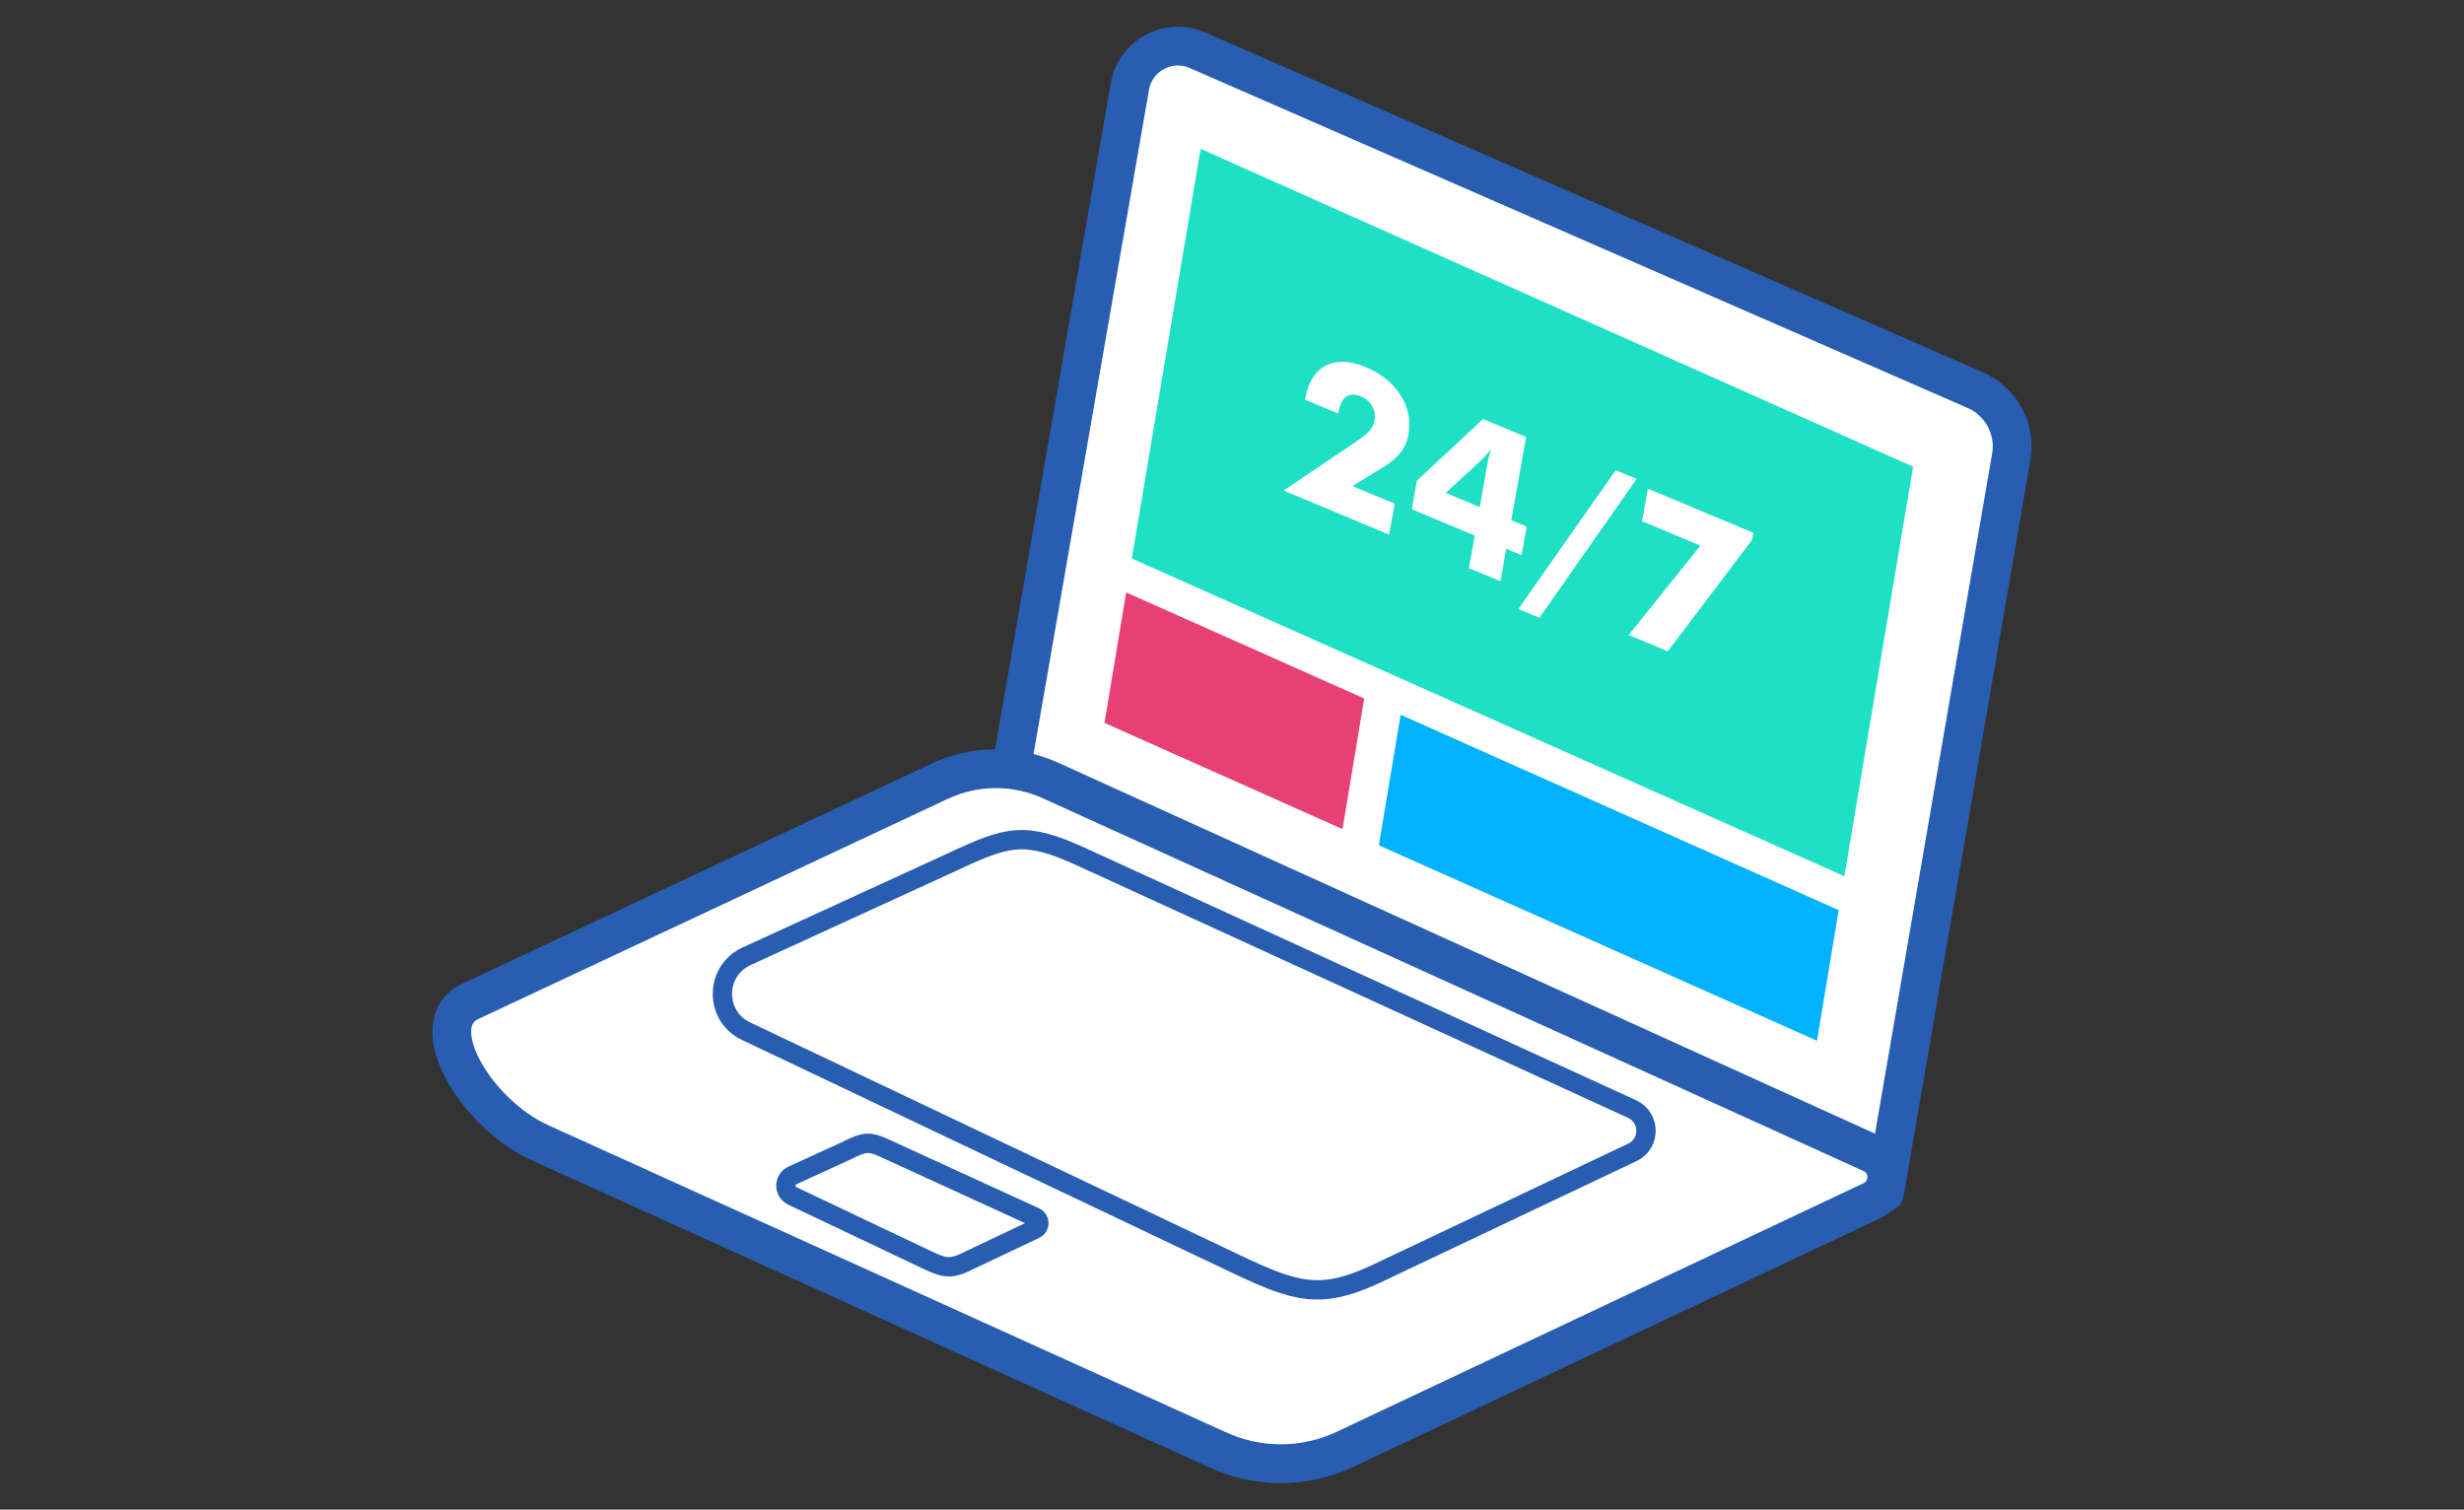 <?xml version="1.0" encoding="UTF-8"?><svg id="Layer_2" xmlns="http://www.w3.org/2000/svg" viewBox="0 0 252.27 154.55"><rect x="0" y="0" width="252.27" height="154.55" fill="#333333" stroke="none"/><defs><style>.cls-1,.cls-2{fill:#fff;}.cls-3{fill:#e64075;}.cls-4{fill:#1ee0c4;}.cls-2{stroke-width:3.97px;}.cls-2,.cls-5{stroke:#285eb1;stroke-linecap:round;stroke-linejoin:round;}.cls-5{stroke-width:1.98px;}.cls-5,.cls-6{fill:none;}.cls-7{fill:#00b2ff;}</style></defs><g id="Layer_1-2"><g><g><path class="cls-2" d="M122.59,5.14l79.66,34.81c2.6,1.14,4.11,3.88,3.69,6.68l-13,75.48-89.56-42.47L115.66,8.97c.49-3.24,3.93-5.14,6.93-3.83Z"/><path class="cls-2" d="M96.21,79.98l-47.98,22.5c-5.1,2.32,.55,11.57,7.03,14.5l69.28,31.39c4.15,1.97,8.98,1.98,13.14,.02l53.96-25.46c2.06-.97,2.04-3.91-.03-4.85l-84-38.15c-3.62-1.66-7.79-1.64-11.39,.05Z"/><path class="cls-5" d="M97.53,88.23l-21.13,9.69c-3.24,1.52-3.25,6.12-.02,7.65l50.2,23.85c6.09,2.89,8.62,3.64,14.22,1.04l26.32-12.48c1.88-.89,1.87-3.57-.03-4.44l-56.4-25.83c-5.73-2.62-7.46-2.16-13.16,.52Z"/><path class="cls-5" d="M86.92,117.69l-5.79,2.65c-.89,.42-.89,1.68,0,2.1l13.75,6.53c1.67,.79,2.36,1,3.89,.28l7.21-3.42c.52-.24,.51-.98,0-1.22l-15.45-7.08c-1.57-.72-2.04-.59-3.61,.14Z"/><g><polygon class="cls-4" points="188.83 89.71 115.88 57.18 122.92 15.24 195.87 47.78 188.83 89.71"/><polygon class="cls-3" points="137.45 84.88 113.08 74.01 115.3 60.65 139.67 71.51 137.45 84.88"/><polygon class="cls-7" points="186.03 106.55 141.17 86.54 143.4 73.18 188.25 93.18 186.03 106.55"/></g><g><path class="cls-1" d="M142.23,54.74l-10.81-4.52,7.75-5.23c.47-.32,.83-.63,1.09-.95,.25-.31,.41-.64,.47-.98,.09-.52,.01-1.01-.24-1.47-.25-.46-.64-.79-1.15-1.01-.61-.25-1.11-.25-1.5,.02s-.66,.79-.8,1.56l-.03,.18-3.4-1.42,.02-.1c.3-1.68,1-2.81,2.11-3.39,1.11-.57,2.48-.52,4.1,.16,1.58,.66,2.77,1.62,3.56,2.87,.79,1.25,1.06,2.59,.8,4.02-.12,.7-.39,1.31-.81,1.85-.41,.54-1.03,1.05-1.85,1.55l-3.08,1.88,4.33,1.81-.56,3.15Z"/><path class="cls-1" d="M150.39,58.16l.59-3.33-6.44-2.7,.52-2.92,6.78-6.31,4.4,1.84-1.51,8.52,1.57,.66-.52,2.92-1.57-.66-.59,3.33-3.23-1.35Zm1.11-6.25l.77-4.32c.07-.4,.14-.73,.2-.99,.06-.26,.13-.48,.19-.65-.17,.24-.36,.47-.57,.7s-.45,.47-.73,.74l-3.34,3.07,3.47,1.45Z"/><path class="cls-1" d="M155.45,62.35l9.97-14.21,2.14,.89-9.95,14.22-2.16-.9Z"/><path class="cls-1" d="M166.75,65.01l7.34-9.15-5.97-2.5,.59-3.33,10.81,4.52-.13,.71-8.64,11.42-3.99-1.67Z"/></g></g><rect class="cls-6" width="252.27" height="154.55"/></g></g></svg>